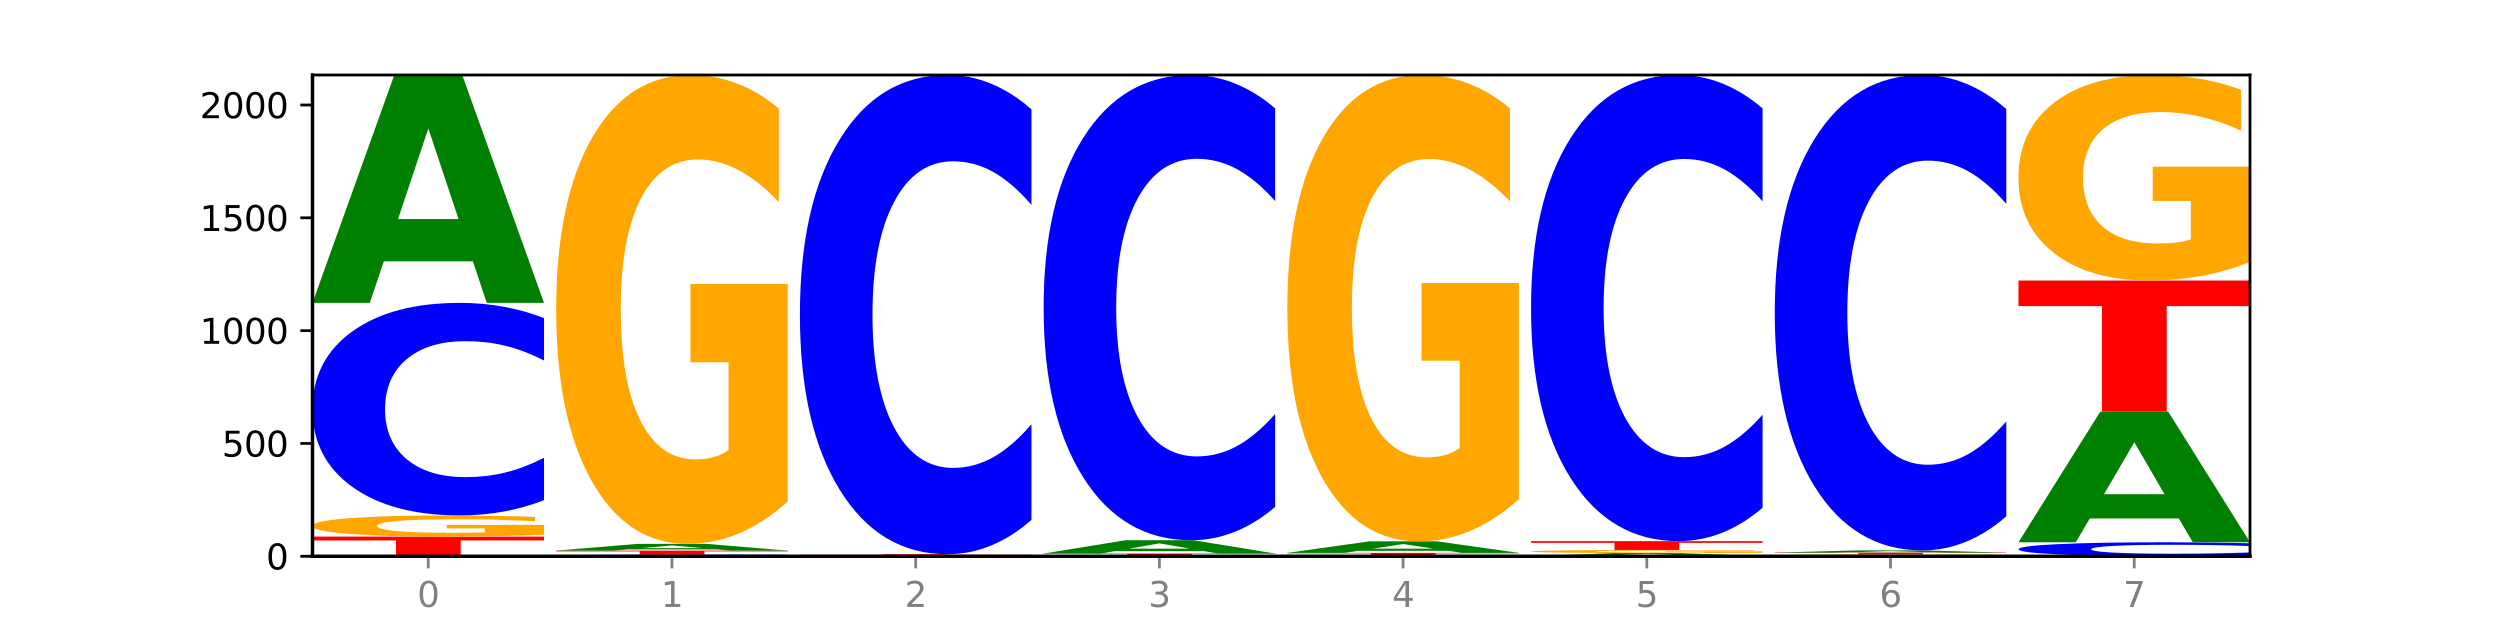 <?xml version="1.0" encoding="utf-8" standalone="no"?>
<!DOCTYPE svg PUBLIC "-//W3C//DTD SVG 1.1//EN"
  "http://www.w3.org/Graphics/SVG/1.1/DTD/svg11.dtd">
<svg xmlns:xlink="http://www.w3.org/1999/xlink" width="720pt" height="180pt" viewBox="0 0 720 180" xmlns="http://www.w3.org/2000/svg" version="1.1">
 <defs>
  <style type="text/css">*{stroke-linejoin: round; stroke-linecap: butt}</style>
 </defs>
 <g id="figure_1">
  <g id="patch_1">
   <path d="M 0 180 
L 720 180 
L 720 0 
L 0 0 
z
" style="fill: #ffffff"/>
  </g>
  <g id="axes_1">
   <g id="patch_2">
    <path d="M 90 160.2 
L 648 160.2 
L 648 21.6 
L 90 21.6 
z
" style="fill: #ffffff"/>
   </g>
   <g id="line2d_1">
    <path d="M 90 160.2 
L 648 160.2 
" clip-path="url(#p3bf8b5b1ec)" style="fill: none; stroke: #000000; stroke-width: 0.5; stroke-linecap: square"/>
   </g>
   <g id="patch_3">
    <path d="M 90 154.547 
L 156.679 154.547 
L 156.679 155.649 
L 132.69 155.649 
L 132.69 160.2 
L 114.036 160.2 
L 114.036 155.649 
L 90 155.649 
L 90 154.547 
z
" clip-path="url(#p3bf8b5b1ec)" style="fill: #ff0000"/>
   </g>
   <g id="patch_4">
    <path d="M 156.679 153.994 
Q 149.955 154.271 142.722 154.409 
Q 135.489 154.547 127.778 154.547 
Q 110.353 154.547 100.177 153.724 
Q 90 152.902 90 151.495 
Q 90 150.071 100.356 149.255 
Q 110.727 148.439 128.764 148.439 
Q 135.713 148.439 142.079 148.55 
Q 148.46 148.66 154.109 148.877 
L 154.109 150.094 
Q 148.281 149.815 142.513 149.678 
Q 136.744 149.539 130.946 149.539 
Q 120.216 149.539 114.403 150.046 
Q 108.59 150.552 108.59 151.495 
Q 108.59 152.428 114.194 152.938 
Q 119.798 153.447 130.109 153.447 
Q 132.919 153.447 135.325 153.418 
Q 137.731 153.387 139.643 153.324 
L 139.643 152.181 
L 128.66 152.181 
L 128.66 151.163 
L 156.679 151.163 
L 156.679 153.994 
z
" clip-path="url(#p3bf8b5b1ec)" style="fill: #ffa600"/>
   </g>
   <g id="patch_5">
    <path d="M 156.679 144.051 
Q 151.102 146.226 145.07 147.326 
Q 139.039 148.439 132.47 148.439 
Q 112.882 148.439 101.441 140.195 
Q 90 131.951 90 117.853 
Q 90 103.704 101.441 95.473 
Q 112.882 87.229 132.47 87.229 
Q 139.039 87.229 145.07 88.341 
Q 151.102 89.441 156.679 91.616 
L 156.679 103.818 
Q 151.051 100.935 145.591 99.595 
Q 140.131 98.254 134.1 98.254 
Q 123.281 98.254 117.082 103.476 
Q 110.899 108.686 110.899 117.853 
Q 110.899 126.982 117.082 132.204 
Q 123.281 137.413 134.1 137.413 
Q 140.131 137.413 145.591 136.073 
Q 151.051 134.72 156.679 131.837 
L 156.679 144.051 
z
" clip-path="url(#p3bf8b5b1ec)" style="fill: #0000ff"/>
   </g>
   <g id="patch_6">
    <path d="M 136.189 75.273 
L 110.545 75.273 
L 106.496 87.229 
L 90 87.229 
L 113.558 21.6 
L 133.121 21.6 
L 156.679 87.229 
L 140.197 87.229 
L 136.189 75.273 
z
M 114.635 63.093 
L 132.058 63.093 
L 123.36 36.987 
L 114.635 63.093 
z
" clip-path="url(#p3bf8b5b1ec)" style="fill: #008000"/>
   </g>
   <g id="patch_7">
    <path d="M 226.868 160.167 
Q 221.29 160.184 215.259 160.192 
Q 209.228 160.2 202.659 160.2 
Q 183.07 160.2 171.629 160.139 
Q 160.189 160.077 160.189 159.973 
Q 160.189 159.868 171.629 159.806 
Q 183.07 159.745 202.659 159.745 
Q 209.228 159.745 215.259 159.753 
Q 221.29 159.762 226.868 159.778 
L 226.868 159.868 
Q 221.24 159.847 215.78 159.837 
Q 210.32 159.827 204.289 159.827 
Q 193.47 159.827 187.27 159.866 
Q 181.088 159.905 181.088 159.973 
Q 181.088 160.041 187.27 160.079 
Q 193.47 160.118 204.289 160.118 
Q 210.32 160.118 215.78 160.108 
Q 221.24 160.098 226.868 160.077 
L 226.868 160.167 
z
" clip-path="url(#p3bf8b5b1ec)" style="fill: #0000ff"/>
   </g>
   <g id="patch_8">
    <path d="M 160.189 158.576 
L 226.868 158.576 
L 226.868 158.804 
L 202.879 158.804 
L 202.879 159.745 
L 184.224 159.745 
L 184.224 158.804 
L 160.189 158.804 
L 160.189 158.576 
z
" clip-path="url(#p3bf8b5b1ec)" style="fill: #ff0000"/>
   </g>
   <g id="patch_9">
    <path d="M 206.377 158.22 
L 180.734 158.22 
L 176.685 158.576 
L 160.189 158.576 
L 183.747 156.626 
L 203.31 156.626 
L 226.868 158.576 
L 210.386 158.576 
L 206.377 158.22 
z
M 184.824 157.859 
L 202.247 157.859 
L 193.549 157.083 
L 184.824 157.859 
z
" clip-path="url(#p3bf8b5b1ec)" style="fill: #008000"/>
   </g>
   <g id="patch_10">
    <path d="M 226.868 144.409 
Q 220.143 150.518 212.91 153.586 
Q 205.678 156.626 197.967 156.626 
Q 180.542 156.626 170.365 138.44 
Q 160.189 120.255 160.189 89.155 
Q 160.189 57.693 170.545 39.646 
Q 180.916 21.6 198.953 21.6 
Q 205.902 21.6 212.268 24.055 
Q 218.649 26.481 224.298 31.279 
L 224.298 58.195 
Q 218.47 52.03 212.701 48.99 
Q 206.933 45.922 201.135 45.922 
Q 190.405 45.922 184.592 57.135 
Q 178.779 68.319 178.779 89.155 
Q 178.779 109.795 184.383 121.064 
Q 189.987 132.304 200.298 132.304 
Q 203.107 132.304 205.513 131.663 
Q 207.919 130.993 209.832 129.599 
L 209.832 104.328 
L 198.848 104.328 
L 198.848 81.819 
L 226.868 81.819 
L 226.868 144.409 
z
" clip-path="url(#p3bf8b5b1ec)" style="fill: #ffa600"/>
   </g>
   <g id="patch_11">
    <path d="M 297.057 160.194 
Q 290.332 160.197 283.099 160.199 
Q 275.866 160.2 268.155 160.2 
Q 250.731 160.2 240.554 160.191 
Q 230.377 160.182 230.377 160.168 
Q 230.377 160.152 240.733 160.144 
Q 251.104 160.135 269.142 160.135 
Q 276.09 160.135 282.457 160.136 
Q 288.838 160.137 294.486 160.14 
L 294.486 160.153 
Q 288.658 160.15 282.89 160.148 
Q 277.122 160.147 271.323 160.147 
Q 260.594 160.147 254.781 160.152 
Q 248.967 160.158 248.967 160.168 
Q 248.967 160.177 254.571 160.183 
Q 260.175 160.188 270.487 160.188 
Q 273.296 160.188 275.702 160.188 
Q 278.108 160.188 280.021 160.187 
L 280.021 160.175 
L 269.037 160.175 
L 269.037 160.164 
L 297.057 160.164 
L 297.057 160.194 
z
" clip-path="url(#p3bf8b5b1ec)" style="fill: #ffa600"/>
   </g>
   <g id="patch_12">
    <path d="M 276.566 160.1 
L 250.922 160.1 
L 246.873 160.135 
L 230.377 160.135 
L 253.935 159.94 
L 273.499 159.94 
L 297.057 160.135 
L 280.574 160.135 
L 276.566 160.1 
z
M 255.012 160.063 
L 272.435 160.063 
L 263.737 159.986 
L 255.012 160.063 
z
" clip-path="url(#p3bf8b5b1ec)" style="fill: #008000"/>
   </g>
   <g id="patch_13">
    <path d="M 230.377 159.615 
L 297.057 159.615 
L 297.057 159.679 
L 273.068 159.679 
L 273.068 159.94 
L 254.413 159.94 
L 254.413 159.679 
L 230.377 159.679 
L 230.377 159.615 
z
" clip-path="url(#p3bf8b5b1ec)" style="fill: #ff0000"/>
   </g>
   <g id="patch_14">
    <path d="M 297.057 149.722 
Q 291.479 154.626 285.448 157.106 
Q 279.417 159.615 272.848 159.615 
Q 253.259 159.615 241.818 141.027 
Q 230.377 122.439 230.377 90.65 
Q 230.377 58.748 241.818 40.188 
Q 253.259 21.6 272.848 21.6 
Q 279.417 21.6 285.448 24.109 
Q 291.479 26.589 297.057 31.493 
L 297.057 59.005 
Q 291.429 52.504 285.969 49.482 
Q 280.509 46.46 274.477 46.46 
Q 263.658 46.46 257.459 58.235 
Q 251.277 69.981 251.277 90.65 
Q 251.277 111.234 257.459 123.009 
Q 263.658 134.755 274.477 134.755 
Q 280.509 134.755 285.969 131.733 
Q 291.429 128.682 297.057 122.182 
L 297.057 149.722 
z
" clip-path="url(#p3bf8b5b1ec)" style="fill: #0000ff"/>
   </g>
   <g id="patch_15">
    <path d="M 367.245 160.182 
Q 360.521 160.191 353.288 160.196 
Q 346.055 160.2 338.344 160.2 
Q 320.919 160.2 310.743 160.174 
Q 300.566 160.147 300.566 160.103 
Q 300.566 160.057 310.922 160.031 
Q 321.293 160.005 339.33 160.005 
Q 346.279 160.005 352.645 160.009 
Q 359.026 160.012 364.675 160.019 
L 364.675 160.058 
Q 358.847 160.049 353.079 160.045 
Q 347.31 160.04 341.512 160.04 
Q 330.782 160.04 324.969 160.056 
Q 319.156 160.073 319.156 160.103 
Q 319.156 160.132 324.76 160.149 
Q 330.364 160.165 340.675 160.165 
Q 343.485 160.165 345.891 160.164 
Q 348.297 160.163 350.209 160.161 
L 350.209 160.124 
L 339.226 160.124 
L 339.226 160.092 
L 367.245 160.092 
L 367.245 160.182 
z
" clip-path="url(#p3bf8b5b1ec)" style="fill: #ffa600"/>
   </g>
   <g id="patch_16">
    <path d="M 300.566 159.42 
L 367.245 159.42 
L 367.245 159.534 
L 343.256 159.534 
L 343.256 160.005 
L 324.602 160.005 
L 324.602 159.534 
L 300.566 159.534 
L 300.566 159.42 
z
" clip-path="url(#p3bf8b5b1ec)" style="fill: #ff0000"/>
   </g>
   <g id="patch_17">
    <path d="M 346.755 158.722 
L 321.111 158.722 
L 317.062 159.42 
L 300.566 159.42 
L 324.124 155.586 
L 343.687 155.586 
L 367.245 159.42 
L 350.763 159.42 
L 346.755 158.722 
z
M 325.201 158.01 
L 342.624 158.01 
L 333.926 156.485 
L 325.201 158.01 
z
" clip-path="url(#p3bf8b5b1ec)" style="fill: #008000"/>
   </g>
   <g id="patch_18">
    <path d="M 367.245 145.982 
Q 361.668 150.743 355.636 153.151 
Q 349.605 155.586 343.036 155.586 
Q 323.448 155.586 312.007 137.541 
Q 300.566 119.495 300.566 88.635 
Q 300.566 57.664 312.007 39.646 
Q 323.448 21.6 343.036 21.6 
Q 349.605 21.6 355.636 24.036 
Q 361.668 26.444 367.245 31.204 
L 367.245 57.913 
Q 361.617 51.602 356.157 48.669 
Q 350.697 45.735 344.666 45.735 
Q 333.847 45.735 327.648 57.166 
Q 321.465 68.569 321.465 88.635 
Q 321.465 108.618 327.648 120.049 
Q 333.847 131.452 344.666 131.452 
Q 350.697 131.452 356.157 128.518 
Q 361.617 125.556 367.245 119.246 
L 367.245 145.982 
z
" clip-path="url(#p3bf8b5b1ec)" style="fill: #0000ff"/>
   </g>
   <g id="patch_19">
    <path d="M 437.434 160.186 
Q 431.856 160.193 425.825 160.196 
Q 419.794 160.2 413.225 160.2 
Q 393.636 160.2 382.196 160.174 
Q 370.755 160.147 370.755 160.103 
Q 370.755 160.058 382.196 160.031 
Q 393.636 160.005 413.225 160.005 
Q 419.794 160.005 425.825 160.009 
Q 431.856 160.012 437.434 160.019 
L 437.434 160.058 
Q 431.806 160.049 426.346 160.044 
Q 420.886 160.04 414.855 160.04 
Q 404.036 160.04 397.836 160.057 
Q 391.654 160.073 391.654 160.103 
Q 391.654 160.132 397.836 160.148 
Q 404.036 160.165 414.855 160.165 
Q 420.886 160.165 426.346 160.161 
Q 431.806 160.156 437.434 160.147 
L 437.434 160.186 
z
" clip-path="url(#p3bf8b5b1ec)" style="fill: #0000ff"/>
   </g>
   <g id="patch_20">
    <path d="M 370.755 159.225 
L 437.434 159.225 
L 437.434 159.377 
L 413.445 159.377 
L 413.445 160.005 
L 394.79 160.005 
L 394.79 159.377 
L 370.755 159.377 
L 370.755 159.225 
z
" clip-path="url(#p3bf8b5b1ec)" style="fill: #ff0000"/>
   </g>
   <g id="patch_21">
    <path d="M 416.943 158.622 
L 391.3 158.622 
L 387.251 159.225 
L 370.755 159.225 
L 394.313 155.911 
L 413.876 155.911 
L 437.434 159.225 
L 420.952 159.225 
L 416.943 158.622 
z
M 395.39 158.007 
L 412.813 158.007 
L 404.115 156.688 
L 395.39 158.007 
z
" clip-path="url(#p3bf8b5b1ec)" style="fill: #008000"/>
   </g>
   <g id="patch_22">
    <path d="M 437.434 143.759 
Q 430.709 149.835 423.476 152.887 
Q 416.244 155.911 408.533 155.911 
Q 391.108 155.911 380.931 137.822 
Q 370.755 119.732 370.755 88.797 
Q 370.755 57.501 381.111 39.551 
Q 391.482 21.6 409.519 21.6 
Q 416.468 21.6 422.834 24.042 
Q 429.215 26.455 434.864 31.227 
L 434.864 58.001 
Q 429.036 51.869 423.267 48.845 
Q 417.499 45.793 411.701 45.793 
Q 400.971 45.793 395.158 56.947 
Q 389.345 68.072 389.345 88.797 
Q 389.345 109.328 394.949 120.537 
Q 400.553 131.718 410.864 131.718 
Q 413.673 131.718 416.079 131.08 
Q 418.485 130.414 420.398 129.027 
L 420.398 103.89 
L 409.414 103.89 
L 409.414 81.5 
L 437.434 81.5 
L 437.434 143.759 
z
" clip-path="url(#p3bf8b5b1ec)" style="fill: #ffa600"/>
   </g>
   <g id="patch_23">
    <path d="M 487.132 160.034 
L 461.488 160.034 
L 457.439 160.2 
L 440.943 160.2 
L 464.501 159.29 
L 484.065 159.29 
L 507.623 160.2 
L 491.14 160.2 
L 487.132 160.034 
z
M 465.578 159.865 
L 483.001 159.865 
L 474.303 159.504 
L 465.578 159.865 
z
" clip-path="url(#p3bf8b5b1ec)" style="fill: #008000"/>
   </g>
   <g id="patch_24">
    <path d="M 507.623 159.208 
Q 500.898 159.249 493.665 159.27 
Q 486.432 159.29 478.721 159.29 
Q 461.297 159.29 451.12 159.168 
Q 440.943 159.045 440.943 158.836 
Q 440.943 158.624 451.299 158.502 
Q 461.67 158.381 479.708 158.381 
Q 486.656 158.381 493.023 158.397 
Q 499.404 158.413 505.052 158.446 
L 505.052 158.627 
Q 499.224 158.586 493.456 158.565 
Q 487.688 158.544 481.889 158.544 
Q 471.16 158.544 465.347 158.62 
Q 459.533 158.695 459.533 158.836 
Q 459.533 158.975 465.137 159.051 
Q 470.741 159.126 481.053 159.126 
Q 483.862 159.126 486.268 159.122 
Q 488.674 159.118 490.587 159.108 
L 490.587 158.938 
L 479.603 158.938 
L 479.603 158.786 
L 507.623 158.786 
L 507.623 159.208 
z
" clip-path="url(#p3bf8b5b1ec)" style="fill: #ffa600"/>
   </g>
   <g id="patch_25">
    <path d="M 440.943 155.846 
L 507.623 155.846 
L 507.623 156.341 
L 483.634 156.341 
L 483.634 158.381 
L 464.979 158.381 
L 464.979 156.341 
L 440.943 156.341 
L 440.943 155.846 
z
" clip-path="url(#p3bf8b5b1ec)" style="fill: #ff0000"/>
   </g>
   <g id="patch_26">
    <path d="M 507.623 146.224 
Q 502.045 150.993 496.014 153.406 
Q 489.983 155.846 483.414 155.846 
Q 463.825 155.846 452.384 137.766 
Q 440.943 119.685 440.943 88.765 
Q 440.943 57.734 452.384 39.681 
Q 463.825 21.6 483.414 21.6 
Q 489.983 21.6 496.014 24.04 
Q 502.045 26.453 507.623 31.223 
L 507.623 57.983 
Q 501.995 51.661 496.535 48.721 
Q 491.075 45.782 485.043 45.782 
Q 474.224 45.782 468.025 57.235 
Q 461.843 68.66 461.843 88.765 
Q 461.843 108.787 468.025 120.24 
Q 474.224 131.665 485.043 131.665 
Q 491.075 131.665 496.535 128.725 
Q 501.995 125.758 507.623 119.435 
L 507.623 146.224 
z
" clip-path="url(#p3bf8b5b1ec)" style="fill: #0000ff"/>
   </g>
   <g id="patch_27">
    <path d="M 577.811 160.153 
Q 571.087 160.176 563.854 160.188 
Q 556.621 160.2 548.91 160.2 
Q 531.486 160.2 521.309 160.13 
Q 511.132 160.06 511.132 159.94 
Q 511.132 159.819 521.488 159.75 
Q 531.859 159.68 549.896 159.68 
Q 556.845 159.68 563.211 159.69 
Q 569.592 159.699 575.241 159.717 
L 575.241 159.821 
Q 569.413 159.797 563.645 159.786 
Q 557.876 159.774 552.078 159.774 
Q 541.348 159.774 535.535 159.817 
Q 529.722 159.86 529.722 159.94 
Q 529.722 160.02 535.326 160.063 
Q 540.93 160.106 551.241 160.106 
Q 554.051 160.106 556.457 160.104 
Q 558.863 160.101 560.775 160.096 
L 560.775 159.999 
L 549.792 159.999 
L 549.792 159.912 
L 577.811 159.912 
L 577.811 160.153 
z
" clip-path="url(#p3bf8b5b1ec)" style="fill: #ffa600"/>
   </g>
   <g id="patch_28">
    <path d="M 511.132 159.16 
L 577.811 159.16 
L 577.811 159.262 
L 553.822 159.262 
L 553.822 159.68 
L 535.168 159.68 
L 535.168 159.262 
L 511.132 159.262 
L 511.132 159.16 
z
" clip-path="url(#p3bf8b5b1ec)" style="fill: #ff0000"/>
   </g>
   <g id="patch_29">
    <path d="M 557.321 159.042 
L 531.677 159.042 
L 527.628 159.16 
L 511.132 159.16 
L 534.69 158.511 
L 554.253 158.511 
L 577.811 159.16 
L 561.329 159.16 
L 557.321 159.042 
z
M 535.767 158.921 
L 553.19 158.921 
L 544.492 158.663 
L 535.767 158.921 
z
" clip-path="url(#p3bf8b5b1ec)" style="fill: #008000"/>
   </g>
   <g id="patch_30">
    <path d="M 577.811 148.697 
Q 572.234 153.561 566.203 156.022 
Q 560.171 158.511 553.603 158.511 
Q 534.014 158.511 522.573 140.071 
Q 511.132 121.632 511.132 90.098 
Q 511.132 58.451 522.573 40.04 
Q 534.014 21.6 553.603 21.6 
Q 560.171 21.6 566.203 24.089 
Q 572.234 26.549 577.811 31.414 
L 577.811 58.705 
Q 572.183 52.257 566.723 49.259 
Q 561.263 46.261 555.232 46.261 
Q 544.413 46.261 538.214 57.942 
Q 532.031 69.594 532.031 90.098 
Q 532.031 110.517 538.214 122.197 
Q 544.413 133.849 555.232 133.849 
Q 561.263 133.849 566.723 130.851 
Q 572.183 127.825 577.811 121.377 
L 577.811 148.697 
z
" clip-path="url(#p3bf8b5b1ec)" style="fill: #0000ff"/>
   </g>
   <g id="patch_31">
    <path d="M 648 159.911 
Q 642.422 160.054 636.391 160.127 
Q 630.36 160.2 623.791 160.2 
Q 604.202 160.2 592.762 159.657 
Q 581.321 159.115 581.321 158.187 
Q 581.321 157.256 592.762 156.714 
Q 604.202 156.171 623.791 156.171 
Q 630.36 156.171 636.391 156.245 
Q 642.422 156.317 648 156.46 
L 648 157.263 
Q 642.372 157.073 636.912 156.985 
Q 631.452 156.897 625.421 156.897 
Q 614.602 156.897 608.402 157.241 
Q 602.22 157.584 602.22 158.187 
Q 602.22 158.788 608.402 159.131 
Q 614.602 159.474 625.421 159.474 
Q 631.452 159.474 636.912 159.386 
Q 642.372 159.297 648 159.107 
L 648 159.911 
z
" clip-path="url(#p3bf8b5b1ec)" style="fill: #0000ff"/>
   </g>
   <g id="patch_32">
    <path d="M 627.51 149.318 
L 601.866 149.318 
L 597.817 156.171 
L 581.321 156.171 
L 604.879 118.549 
L 624.442 118.549 
L 648 156.171 
L 631.518 156.171 
L 627.51 149.318 
z
M 605.956 142.335 
L 623.379 142.335 
L 614.681 127.37 
L 605.956 142.335 
z
" clip-path="url(#p3bf8b5b1ec)" style="fill: #008000"/>
   </g>
   <g id="patch_33">
    <path d="M 581.321 80.796 
L 648 80.796 
L 648 88.159 
L 624.011 88.159 
L 624.011 118.549 
L 605.356 118.549 
L 605.356 88.159 
L 581.321 88.159 
L 581.321 80.796 
z
" clip-path="url(#p3bf8b5b1ec)" style="fill: #ff0000"/>
   </g>
   <g id="patch_34">
    <path d="M 648 75.44 
Q 641.275 78.118 634.042 79.463 
Q 626.81 80.796 619.099 80.796 
Q 601.674 80.796 591.497 72.823 
Q 581.321 64.85 581.321 51.216 
Q 581.321 37.423 591.677 29.512 
Q 602.048 21.6 620.085 21.6 
Q 627.034 21.6 633.4 22.676 
Q 639.781 23.74 645.43 25.843 
L 645.43 37.643 
Q 639.602 34.941 633.833 33.608 
Q 628.065 32.263 622.267 32.263 
Q 611.537 32.263 605.724 37.178 
Q 599.911 42.082 599.911 51.216 
Q 599.911 60.265 605.515 65.205 
Q 611.119 70.133 621.43 70.133 
Q 624.239 70.133 626.645 69.852 
Q 629.051 69.558 630.964 68.947 
L 630.964 57.868 
L 619.98 57.868 
L 619.98 48 
L 648 48 
L 648 75.44 
z
" clip-path="url(#p3bf8b5b1ec)" style="fill: #ffa600"/>
   </g>
   <g id="matplotlib.axis_1">
    <g id="xtick_1">
     <g id="line2d_2">
      <defs>
       <path id="meda6a55766" d="M 0 0 
L 0 3.5 
" style="stroke: #808080; stroke-width: 0.8"/>
      </defs>
      <g>
       <use xlink:href="#meda6a55766" x="123.34" y="160.2" style="fill: #808080; stroke: #808080; stroke-width: 0.8"/>
      </g>
     </g>
     <g id="text_1">
      <!-- 0 -->
      <g style="fill: #808080" transform="translate(120.158 174.798) scale(0.1 -0.1)">
       <defs>
        <path id="DejaVuSans-30" d="M 2034 4250 
Q 1547 4250 1301 3770 
Q 1056 3291 1056 2328 
Q 1056 1369 1301 889 
Q 1547 409 2034 409 
Q 2525 409 2770 889 
Q 3016 1369 3016 2328 
Q 3016 3291 2770 3770 
Q 2525 4250 2034 4250 
z
M 2034 4750 
Q 2819 4750 3233 4129 
Q 3647 3509 3647 2328 
Q 3647 1150 3233 529 
Q 2819 -91 2034 -91 
Q 1250 -91 836 529 
Q 422 1150 422 2328 
Q 422 3509 836 4129 
Q 1250 4750 2034 4750 
z
" transform="scale(0.016)"/>
       </defs>
       <use xlink:href="#DejaVuSans-30"/>
      </g>
     </g>
    </g>
    <g id="xtick_2">
     <g id="line2d_3">
      <g>
       <use xlink:href="#meda6a55766" x="193.528" y="160.2" style="fill: #808080; stroke: #808080; stroke-width: 0.8"/>
      </g>
     </g>
     <g id="text_2">
      <!-- 1 -->
      <g style="fill: #808080" transform="translate(190.347 174.798) scale(0.1 -0.1)">
       <defs>
        <path id="DejaVuSans-31" d="M 794 531 
L 1825 531 
L 1825 4091 
L 703 3866 
L 703 4441 
L 1819 4666 
L 2450 4666 
L 2450 531 
L 3481 531 
L 3481 0 
L 794 0 
L 794 531 
z
" transform="scale(0.016)"/>
       </defs>
       <use xlink:href="#DejaVuSans-31"/>
      </g>
     </g>
    </g>
    <g id="xtick_3">
     <g id="line2d_4">
      <g>
       <use xlink:href="#meda6a55766" x="263.717" y="160.2" style="fill: #808080; stroke: #808080; stroke-width: 0.8"/>
      </g>
     </g>
     <g id="text_3">
      <!-- 2 -->
      <g style="fill: #808080" transform="translate(260.536 174.798) scale(0.1 -0.1)">
       <defs>
        <path id="DejaVuSans-32" d="M 1228 531 
L 3431 531 
L 3431 0 
L 469 0 
L 469 531 
Q 828 903 1448 1529 
Q 2069 2156 2228 2338 
Q 2531 2678 2651 2914 
Q 2772 3150 2772 3378 
Q 2772 3750 2511 3984 
Q 2250 4219 1831 4219 
Q 1534 4219 1204 4116 
Q 875 4013 500 3803 
L 500 4441 
Q 881 4594 1212 4672 
Q 1544 4750 1819 4750 
Q 2544 4750 2975 4387 
Q 3406 4025 3406 3419 
Q 3406 3131 3298 2873 
Q 3191 2616 2906 2266 
Q 2828 2175 2409 1742 
Q 1991 1309 1228 531 
z
" transform="scale(0.016)"/>
       </defs>
       <use xlink:href="#DejaVuSans-32"/>
      </g>
     </g>
    </g>
    <g id="xtick_4">
     <g id="line2d_5">
      <g>
       <use xlink:href="#meda6a55766" x="333.906" y="160.2" style="fill: #808080; stroke: #808080; stroke-width: 0.8"/>
      </g>
     </g>
     <g id="text_4">
      <!-- 3 -->
      <g style="fill: #808080" transform="translate(330.724 174.798) scale(0.1 -0.1)">
       <defs>
        <path id="DejaVuSans-33" d="M 2597 2516 
Q 3050 2419 3304 2112 
Q 3559 1806 3559 1356 
Q 3559 666 3084 287 
Q 2609 -91 1734 -91 
Q 1441 -91 1130 -33 
Q 819 25 488 141 
L 488 750 
Q 750 597 1062 519 
Q 1375 441 1716 441 
Q 2309 441 2620 675 
Q 2931 909 2931 1356 
Q 2931 1769 2642 2001 
Q 2353 2234 1838 2234 
L 1294 2234 
L 1294 2753 
L 1863 2753 
Q 2328 2753 2575 2939 
Q 2822 3125 2822 3475 
Q 2822 3834 2567 4026 
Q 2313 4219 1838 4219 
Q 1578 4219 1281 4162 
Q 984 4106 628 3988 
L 628 4550 
Q 988 4650 1302 4700 
Q 1616 4750 1894 4750 
Q 2613 4750 3031 4423 
Q 3450 4097 3450 3541 
Q 3450 3153 3228 2886 
Q 3006 2619 2597 2516 
z
" transform="scale(0.016)"/>
       </defs>
       <use xlink:href="#DejaVuSans-33"/>
      </g>
     </g>
    </g>
    <g id="xtick_5">
     <g id="line2d_6">
      <g>
       <use xlink:href="#meda6a55766" x="404.094" y="160.2" style="fill: #808080; stroke: #808080; stroke-width: 0.8"/>
      </g>
     </g>
     <g id="text_5">
      <!-- 4 -->
      <g style="fill: #808080" transform="translate(400.913 174.798) scale(0.1 -0.1)">
       <defs>
        <path id="DejaVuSans-34" d="M 2419 4116 
L 825 1625 
L 2419 1625 
L 2419 4116 
z
M 2253 4666 
L 3047 4666 
L 3047 1625 
L 3713 1625 
L 3713 1100 
L 3047 1100 
L 3047 0 
L 2419 0 
L 2419 1100 
L 313 1100 
L 313 1709 
L 2253 4666 
z
" transform="scale(0.016)"/>
       </defs>
       <use xlink:href="#DejaVuSans-34"/>
      </g>
     </g>
    </g>
    <g id="xtick_6">
     <g id="line2d_7">
      <g>
       <use xlink:href="#meda6a55766" x="474.283" y="160.2" style="fill: #808080; stroke: #808080; stroke-width: 0.8"/>
      </g>
     </g>
     <g id="text_6">
      <!-- 5 -->
      <g style="fill: #808080" transform="translate(471.102 174.798) scale(0.1 -0.1)">
       <defs>
        <path id="DejaVuSans-35" d="M 691 4666 
L 3169 4666 
L 3169 4134 
L 1269 4134 
L 1269 2991 
Q 1406 3038 1543 3061 
Q 1681 3084 1819 3084 
Q 2600 3084 3056 2656 
Q 3513 2228 3513 1497 
Q 3513 744 3044 326 
Q 2575 -91 1722 -91 
Q 1428 -91 1123 -41 
Q 819 9 494 109 
L 494 744 
Q 775 591 1075 516 
Q 1375 441 1709 441 
Q 2250 441 2565 725 
Q 2881 1009 2881 1497 
Q 2881 1984 2565 2268 
Q 2250 2553 1709 2553 
Q 1456 2553 1204 2497 
Q 953 2441 691 2322 
L 691 4666 
z
" transform="scale(0.016)"/>
       </defs>
       <use xlink:href="#DejaVuSans-35"/>
      </g>
     </g>
    </g>
    <g id="xtick_7">
     <g id="line2d_8">
      <g>
       <use xlink:href="#meda6a55766" x="544.472" y="160.2" style="fill: #808080; stroke: #808080; stroke-width: 0.8"/>
      </g>
     </g>
     <g id="text_7">
      <!-- 6 -->
      <g style="fill: #808080" transform="translate(541.29 174.798) scale(0.1 -0.1)">
       <defs>
        <path id="DejaVuSans-36" d="M 2113 2584 
Q 1688 2584 1439 2293 
Q 1191 2003 1191 1497 
Q 1191 994 1439 701 
Q 1688 409 2113 409 
Q 2538 409 2786 701 
Q 3034 994 3034 1497 
Q 3034 2003 2786 2293 
Q 2538 2584 2113 2584 
z
M 3366 4563 
L 3366 3988 
Q 3128 4100 2886 4159 
Q 2644 4219 2406 4219 
Q 1781 4219 1451 3797 
Q 1122 3375 1075 2522 
Q 1259 2794 1537 2939 
Q 1816 3084 2150 3084 
Q 2853 3084 3261 2657 
Q 3669 2231 3669 1497 
Q 3669 778 3244 343 
Q 2819 -91 2113 -91 
Q 1303 -91 875 529 
Q 447 1150 447 2328 
Q 447 3434 972 4092 
Q 1497 4750 2381 4750 
Q 2619 4750 2861 4703 
Q 3103 4656 3366 4563 
z
" transform="scale(0.016)"/>
       </defs>
       <use xlink:href="#DejaVuSans-36"/>
      </g>
     </g>
    </g>
    <g id="xtick_8">
     <g id="line2d_9">
      <g>
       <use xlink:href="#meda6a55766" x="614.66" y="160.2" style="fill: #808080; stroke: #808080; stroke-width: 0.8"/>
      </g>
     </g>
     <g id="text_8">
      <!-- 7 -->
      <g style="fill: #808080" transform="translate(611.479 174.798) scale(0.1 -0.1)">
       <defs>
        <path id="DejaVuSans-37" d="M 525 4666 
L 3525 4666 
L 3525 4397 
L 1831 0 
L 1172 0 
L 2766 4134 
L 525 4134 
L 525 4666 
z
" transform="scale(0.016)"/>
       </defs>
       <use xlink:href="#DejaVuSans-37"/>
      </g>
     </g>
    </g>
   </g>
   <g id="matplotlib.axis_2">
    <g id="ytick_1">
     <g id="line2d_10">
      <defs>
       <path id="m8f911b43b5" d="M 0 0 
L -3.5 0 
" style="stroke: #000000; stroke-width: 0.8"/>
      </defs>
      <g>
       <use xlink:href="#m8f911b43b5" x="90" y="160.2" style="stroke: #000000; stroke-width: 0.8"/>
      </g>
     </g>
     <g id="text_9">
      <!-- 0 -->
      <g transform="translate(76.638 163.999) scale(0.1 -0.1)">
       <use xlink:href="#DejaVuSans-30"/>
      </g>
     </g>
    </g>
    <g id="ytick_2">
     <g id="line2d_11">
      <g>
       <use xlink:href="#m8f911b43b5" x="90" y="127.711" style="stroke: #000000; stroke-width: 0.8"/>
      </g>
     </g>
     <g id="text_10">
      <!-- 500 -->
      <g transform="translate(63.913 131.51) scale(0.1 -0.1)">
       <use xlink:href="#DejaVuSans-35"/>
       <use xlink:href="#DejaVuSans-30" x="63.623"/>
       <use xlink:href="#DejaVuSans-30" x="127.246"/>
      </g>
     </g>
    </g>
    <g id="ytick_3">
     <g id="line2d_12">
      <g>
       <use xlink:href="#m8f911b43b5" x="90" y="95.221" style="stroke: #000000; stroke-width: 0.8"/>
      </g>
     </g>
     <g id="text_11">
      <!-- 1000 -->
      <g transform="translate(57.55 99.02) scale(0.1 -0.1)">
       <use xlink:href="#DejaVuSans-31"/>
       <use xlink:href="#DejaVuSans-30" x="63.623"/>
       <use xlink:href="#DejaVuSans-30" x="127.246"/>
       <use xlink:href="#DejaVuSans-30" x="190.869"/>
      </g>
     </g>
    </g>
    <g id="ytick_4">
     <g id="line2d_13">
      <g>
       <use xlink:href="#m8f911b43b5" x="90" y="62.732" style="stroke: #000000; stroke-width: 0.8"/>
      </g>
     </g>
     <g id="text_12">
      <!-- 1500 -->
      <g transform="translate(57.55 66.531) scale(0.1 -0.1)">
       <use xlink:href="#DejaVuSans-31"/>
       <use xlink:href="#DejaVuSans-35" x="63.623"/>
       <use xlink:href="#DejaVuSans-30" x="127.246"/>
       <use xlink:href="#DejaVuSans-30" x="190.869"/>
      </g>
     </g>
    </g>
    <g id="ytick_5">
     <g id="line2d_14">
      <g>
       <use xlink:href="#m8f911b43b5" x="90" y="30.242" style="stroke: #000000; stroke-width: 0.8"/>
      </g>
     </g>
     <g id="text_13">
      <!-- 2000 -->
      <g transform="translate(57.55 34.041) scale(0.1 -0.1)">
       <use xlink:href="#DejaVuSans-32"/>
       <use xlink:href="#DejaVuSans-30" x="63.623"/>
       <use xlink:href="#DejaVuSans-30" x="127.246"/>
       <use xlink:href="#DejaVuSans-30" x="190.869"/>
      </g>
     </g>
    </g>
   </g>
   <g id="patch_35">
    <path d="M 90 160.2 
L 90 21.6 
" style="fill: none; stroke: #000000; stroke-linejoin: miter; stroke-linecap: square"/>
   </g>
   <g id="patch_36">
    <path d="M 648 160.2 
L 648 21.6 
" style="fill: none; stroke: #000000; stroke-width: 0.8; stroke-linejoin: miter; stroke-linecap: square"/>
   </g>
   <g id="patch_37">
    <path d="M 90 160.2 
L 648 160.2 
" style="fill: none; stroke: #000000; stroke-linejoin: miter; stroke-linecap: square"/>
   </g>
   <g id="patch_38">
    <path d="M 90 21.6 
L 648 21.6 
" style="fill: none; stroke: #000000; stroke-width: 0.8; stroke-linejoin: miter; stroke-linecap: square"/>
   </g>
  </g>
 </g>
 <defs>
  <clipPath id="p3bf8b5b1ec">
   <rect x="90" y="21.6" width="558" height="138.6"/>
  </clipPath>
 </defs>
</svg>

